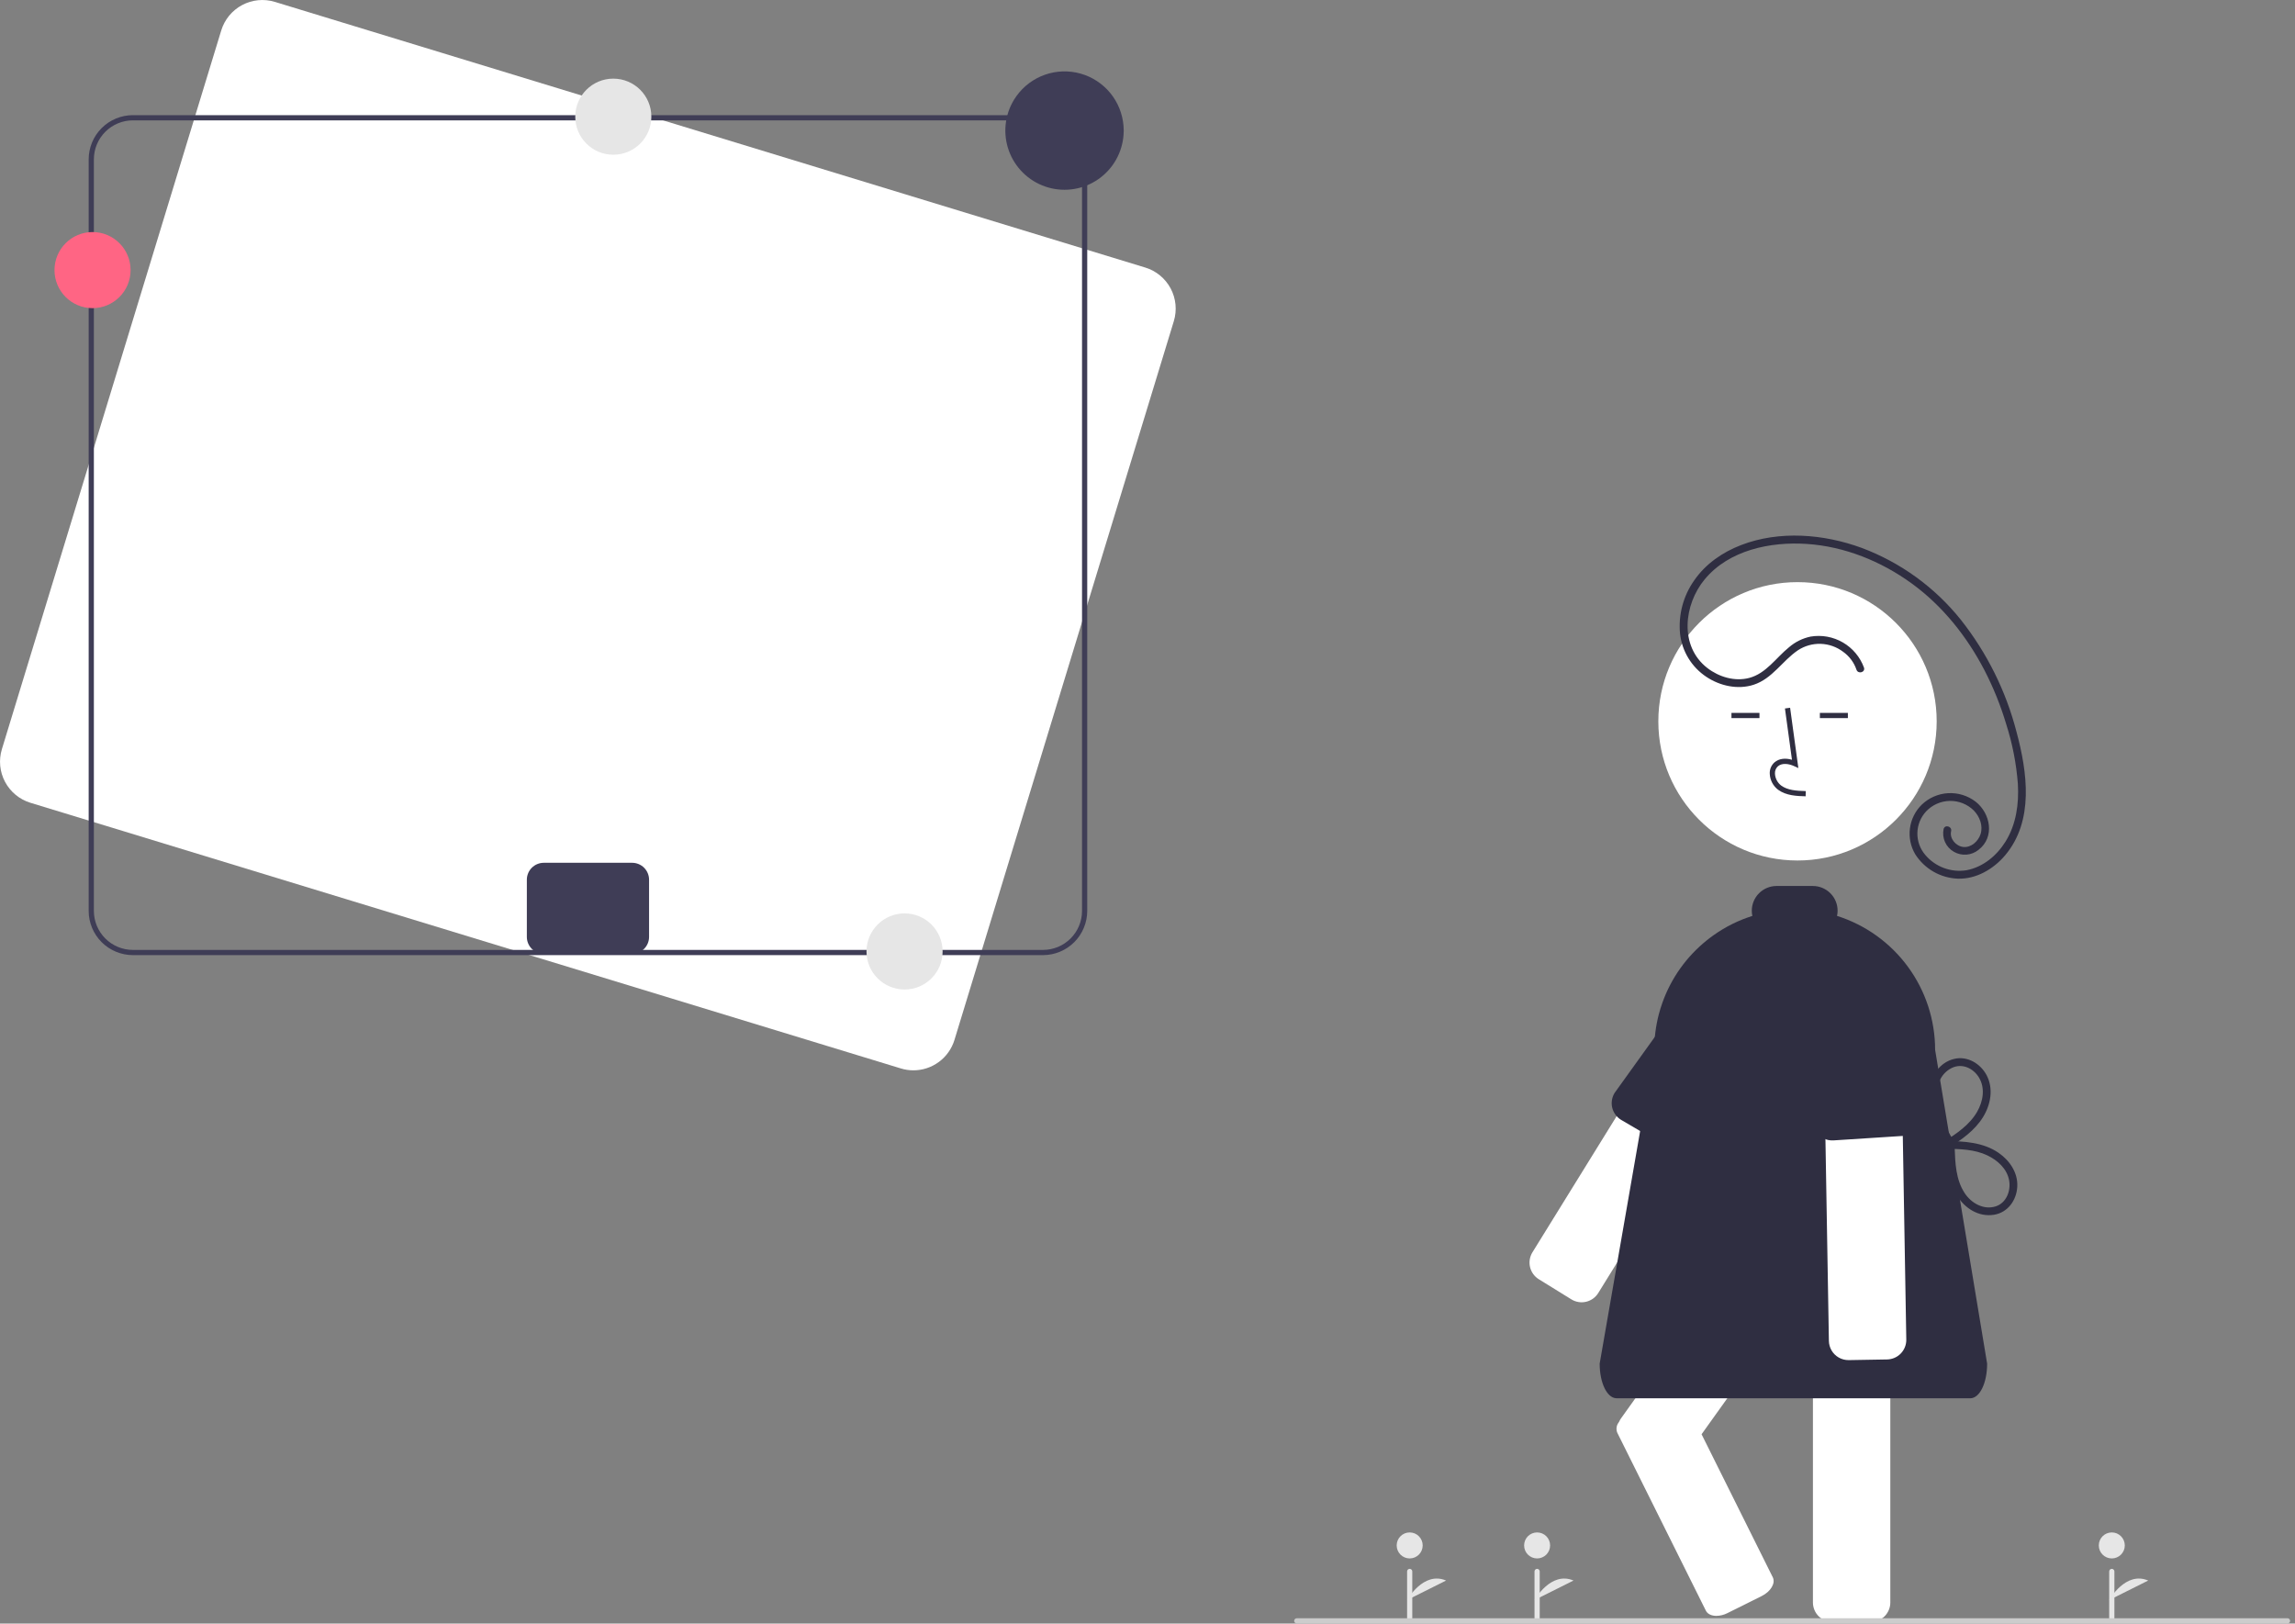 <svg width="270" height="191" viewBox="0 0 270 191" fill="none" xmlns="http://www.w3.org/2000/svg">
<rect x="0" y="0" width="270" height="191" fill="#808080" stroke="none"/>
<g clip-path="url(#clip0)">
<path d="M107.458 125.917C106.96 125.917 106.464 125.842 105.988 125.696L3.575 94.44C2.296 94.048 1.224 93.164 0.595 91.983C-0.034 90.801 -0.168 89.419 0.221 88.138L26.03 3.575C26.422 2.295 27.306 1.223 28.487 0.595C29.669 -0.034 31.051 -0.169 32.332 0.22L134.744 31.477C136.023 31.869 137.095 32.753 137.724 33.934C138.353 35.116 138.488 36.498 138.098 37.779L112.289 122.342C111.972 123.376 111.332 124.282 110.462 124.925C109.593 125.568 108.54 125.916 107.458 125.917Z" fill="white"/>
<path d="M122.709 112.363H15.633C14.254 112.361 12.932 111.813 11.957 110.838C10.982 109.863 10.434 108.541 10.432 107.162V18.748C10.434 17.369 10.982 16.047 11.957 15.072C12.932 14.097 14.254 13.548 15.633 13.547H122.709C124.088 13.548 125.41 14.097 126.385 15.072C127.36 16.047 127.908 17.369 127.91 18.748V107.162C127.908 108.541 127.36 109.863 126.385 110.838C125.41 111.813 124.088 112.361 122.709 112.363ZM15.633 14.159C14.416 14.16 13.25 14.644 12.39 15.504C11.529 16.365 11.045 17.531 11.044 18.748V107.162C11.045 108.378 11.529 109.545 12.39 110.405C13.25 111.266 14.416 111.749 15.633 111.751H122.709C123.926 111.749 125.092 111.266 125.952 110.405C126.813 109.545 127.296 108.378 127.298 107.162V18.748C127.296 17.531 126.813 16.365 125.952 15.504C125.092 14.644 123.926 14.16 122.709 14.159H15.633Z" fill="#3F3D56"/>
<path d="M69.172 101.961C69.091 101.961 69.013 101.929 68.955 101.871C68.898 101.814 68.866 101.736 68.866 101.655V41.998C68.866 41.917 68.898 41.839 68.955 41.782C69.013 41.725 69.091 41.692 69.172 41.692C69.253 41.692 69.331 41.725 69.388 41.782C69.445 41.839 69.478 41.917 69.478 41.998V101.655C69.478 101.736 69.445 101.814 69.388 101.871C69.331 101.929 69.253 101.961 69.172 101.961Z" fill="white"/>
<path d="M69.172 87.677C69.103 87.677 69.035 87.653 68.981 87.61C68.927 87.567 68.889 87.507 68.874 87.439C68.858 87.372 68.866 87.301 68.896 87.239C68.926 87.176 68.976 87.126 69.038 87.096L101.467 71.399C101.503 71.382 101.542 71.371 101.583 71.369C101.623 71.366 101.663 71.372 101.701 71.385C101.739 71.398 101.774 71.419 101.804 71.445C101.834 71.472 101.859 71.504 101.876 71.541C101.894 71.577 101.904 71.616 101.906 71.656C101.909 71.697 101.903 71.737 101.89 71.775C101.877 71.813 101.856 71.848 101.829 71.878C101.802 71.908 101.77 71.932 101.734 71.95L69.305 87.646C69.263 87.666 69.218 87.677 69.172 87.677Z" fill="white"/>
<path d="M69.172 71.979C69.104 71.979 69.037 71.956 68.984 71.914C68.93 71.873 68.892 71.814 68.875 71.748C68.858 71.681 68.864 71.612 68.892 71.549C68.919 71.487 68.967 71.436 69.027 71.403L90.748 59.778C90.82 59.74 90.904 59.732 90.981 59.755C91.058 59.779 91.124 59.832 91.162 59.904C91.2 59.975 91.208 60.059 91.185 60.136C91.162 60.214 91.108 60.279 91.037 60.318L69.316 71.943C69.272 71.967 69.222 71.979 69.172 71.979Z" fill="white"/>
<path d="M69.172 54.549C69.104 54.549 69.038 54.526 68.984 54.485C68.93 54.443 68.892 54.385 68.875 54.319C68.858 54.253 68.864 54.184 68.891 54.121C68.918 54.059 68.965 54.008 69.025 53.975L81.874 46.931C81.945 46.892 82.028 46.883 82.106 46.906C82.184 46.928 82.25 46.981 82.289 47.052C82.328 47.124 82.337 47.207 82.314 47.285C82.292 47.363 82.239 47.429 82.168 47.468L69.319 54.511C69.274 54.536 69.223 54.549 69.172 54.549Z" fill="white"/>
<path d="M69.171 87.676C69.125 87.677 69.08 87.666 69.038 87.646L36.61 71.949C36.574 71.932 36.541 71.907 36.514 71.877C36.488 71.847 36.467 71.812 36.454 71.775C36.441 71.737 36.435 71.696 36.438 71.656C36.44 71.616 36.45 71.577 36.468 71.541C36.485 71.505 36.51 71.472 36.539 71.445C36.57 71.419 36.605 71.398 36.642 71.385C36.68 71.372 36.721 71.366 36.761 71.369C36.801 71.371 36.84 71.381 36.876 71.399L69.305 87.095C69.367 87.125 69.418 87.176 69.447 87.238C69.477 87.301 69.485 87.371 69.47 87.439C69.454 87.507 69.416 87.567 69.362 87.61C69.308 87.653 69.241 87.677 69.171 87.676Z" fill="white"/>
<path d="M69.171 71.979C69.121 71.979 69.071 71.967 69.027 71.943L47.306 60.318C47.234 60.279 47.181 60.214 47.158 60.136C47.135 60.059 47.143 59.975 47.181 59.904C47.219 59.832 47.284 59.779 47.362 59.755C47.439 59.732 47.523 59.74 47.594 59.778L69.316 71.403C69.376 71.436 69.423 71.487 69.451 71.549C69.479 71.612 69.485 71.681 69.468 71.748C69.451 71.814 69.413 71.873 69.359 71.914C69.305 71.956 69.239 71.979 69.171 71.979Z" fill="white"/>
<path d="M69.171 54.549C69.12 54.549 69.069 54.536 69.024 54.511L56.175 47.468C56.104 47.429 56.051 47.363 56.028 47.285C56.006 47.207 56.015 47.124 56.054 47.052C56.093 46.981 56.158 46.928 56.236 46.906C56.314 46.883 56.398 46.892 56.469 46.931L69.318 53.975C69.378 54.008 69.425 54.059 69.452 54.121C69.479 54.184 69.484 54.253 69.468 54.319C69.451 54.385 69.412 54.443 69.359 54.485C69.305 54.526 69.239 54.549 69.171 54.549V54.549Z" fill="white"/>
<path d="M74.372 112.21H63.971C63.443 112.209 62.938 111.999 62.565 111.626C62.192 111.254 61.983 110.748 61.982 110.221V103.491C61.983 102.963 62.192 102.458 62.565 102.085C62.938 101.712 63.443 101.503 63.971 101.502H74.372C74.899 101.503 75.405 101.712 75.778 102.085C76.15 102.458 76.36 102.963 76.361 103.491V110.221C76.36 110.748 76.15 111.254 75.778 111.626C75.405 111.999 74.899 112.209 74.372 112.21Z" fill="#3F3D56"/>
<path d="M10.887 36.252C13.36 36.252 15.364 34.248 15.364 31.776C15.364 29.303 13.36 27.299 10.887 27.299C8.415 27.299 6.411 29.303 6.411 31.776C6.411 34.248 8.415 36.252 10.887 36.252Z" fill="#FF6584"/>
<path d="M132.203 15.362C132.203 15.534 132.198 15.703 132.183 15.869C132.107 16.902 131.803 17.905 131.291 18.805C130.779 19.706 130.073 20.48 129.223 21.073C128.374 21.666 127.404 22.061 126.382 22.231C125.361 22.401 124.314 22.342 123.319 22.056C122.323 21.771 121.404 21.267 120.628 20.581C119.852 19.895 119.239 19.045 118.833 18.093C118.427 17.14 118.238 16.109 118.281 15.074C118.324 14.039 118.598 13.027 119.081 12.111C119.231 11.825 119.402 11.549 119.594 11.288C120.426 10.133 121.593 9.261 122.937 8.79C124.281 8.319 125.737 8.272 127.108 8.654C128.48 9.036 129.701 9.83 130.608 10.928C131.514 12.026 132.062 13.376 132.178 14.795C132.195 14.982 132.203 15.171 132.203 15.362Z" fill="#3F3D56"/>
<path d="M106.418 116.408C108.89 116.408 110.895 114.404 110.895 111.932C110.895 109.459 108.89 107.455 106.418 107.455C103.946 107.455 101.941 109.459 101.941 111.932C101.941 114.404 103.946 116.408 106.418 116.408Z" fill="#E6E6E6"/>
<path d="M72.153 18.203C74.626 18.203 76.63 16.199 76.63 13.727C76.63 11.254 74.626 9.25 72.153 9.25C69.681 9.25 67.677 11.254 67.677 13.727C67.677 16.199 69.681 18.203 72.153 18.203Z" fill="#E6E6E6"/>
<path d="M248.447 190.682C248.366 190.682 248.288 190.65 248.231 190.593C248.173 190.535 248.141 190.457 248.141 190.376V184.869C248.141 184.788 248.173 184.71 248.231 184.653C248.288 184.596 248.366 184.563 248.447 184.563C248.528 184.563 248.606 184.596 248.663 184.653C248.721 184.71 248.753 184.788 248.753 184.869V190.376C248.753 190.457 248.721 190.535 248.663 190.592C248.606 190.65 248.528 190.682 248.447 190.682Z" fill="#E6E6E6"/>
<path d="M248.447 183.339C249.291 183.339 249.976 182.654 249.976 181.809C249.976 180.964 249.291 180.279 248.447 180.279C247.602 180.279 246.917 180.964 246.917 181.809C246.917 182.654 247.602 183.339 248.447 183.339Z" fill="#E6E6E6"/>
<path d="M248.141 188.234C248.141 188.234 250.053 184.792 252.73 185.939L248.141 188.234Z" fill="#E6E6E6"/>
<path d="M165.845 190.682C165.764 190.682 165.687 190.65 165.629 190.593C165.572 190.535 165.54 190.457 165.54 190.376V184.869C165.54 184.788 165.572 184.71 165.629 184.653C165.687 184.596 165.764 184.563 165.845 184.563C165.927 184.563 166.004 184.596 166.062 184.653C166.119 184.71 166.151 184.788 166.151 184.869V190.376C166.151 190.457 166.119 190.535 166.062 190.592C166.004 190.65 165.927 190.682 165.845 190.682Z" fill="#E6E6E6"/>
<path d="M165.845 183.339C166.69 183.339 167.375 182.654 167.375 181.809C167.375 180.964 166.69 180.279 165.845 180.279C165 180.279 164.315 180.964 164.315 181.809C164.315 182.654 165 183.339 165.845 183.339Z" fill="#E6E6E6"/>
<path d="M165.54 188.234C165.54 188.234 167.452 184.792 170.129 185.939L165.54 188.234Z" fill="#E6E6E6"/>
<path d="M180.836 190.682C180.755 190.682 180.677 190.65 180.62 190.593C180.562 190.535 180.53 190.457 180.53 190.376V184.869C180.53 184.788 180.562 184.71 180.62 184.653C180.677 184.596 180.755 184.563 180.836 184.563C180.917 184.563 180.995 184.596 181.053 184.653C181.11 184.71 181.142 184.788 181.142 184.869V190.376C181.142 190.457 181.11 190.535 181.053 190.592C180.995 190.65 180.917 190.682 180.836 190.682Z" fill="#E6E6E6"/>
<path d="M180.836 183.339C181.681 183.339 182.366 182.654 182.366 181.809C182.366 180.964 181.681 180.279 180.836 180.279C179.991 180.279 179.307 180.964 179.307 181.809C179.307 182.654 179.991 183.339 180.836 183.339Z" fill="#E6E6E6"/>
<path d="M180.53 188.234C180.53 188.234 182.442 184.792 185.119 185.939L180.53 188.234Z" fill="#E6E6E6"/>
<path d="M190.411 167.369C190.433 167.333 190.456 167.298 190.481 167.265C190.543 167.119 190.621 166.98 190.714 166.852L198.411 156.083L204.753 147.214H215.571L214.806 148.282L213.444 150.188L209.226 156.086L200.185 168.73L208.565 185.562C208.908 186.248 208.323 187.233 207.268 187.759L203.226 189.772C202.825 189.977 202.383 190.088 201.932 190.096C201.363 190.096 200.889 189.885 200.69 189.484L190.273 168.559C190.191 168.365 190.161 168.154 190.185 167.945C190.209 167.737 190.287 167.538 190.411 167.369Z" fill="white"/>
<path d="M213.286 188.52V150.276C213.285 150.24 213.287 150.205 213.293 150.17C213.311 149.726 213.459 149.297 213.718 148.937C213.977 148.576 214.335 148.299 214.75 148.139C215.014 148.034 215.296 147.981 215.58 147.981H220.096C220.704 147.982 221.287 148.224 221.718 148.654C222.148 149.084 222.39 149.668 222.39 150.276V188.52C222.39 189.129 222.148 189.712 221.718 190.142C221.287 190.572 220.704 190.814 220.096 190.815H215.58C214.972 190.814 214.389 190.572 213.959 190.142C213.528 189.712 213.287 189.129 213.286 188.52Z" fill="white"/>
<path d="M207.824 120.112L188.028 152.118C187.707 152.635 187.194 153.003 186.602 153.142C186.01 153.282 185.387 153.181 184.869 152.862L181.028 150.488C180.512 150.166 180.144 149.654 180.005 149.062C179.866 148.47 179.967 147.847 180.285 147.329L200.082 115.322C200.181 115.161 200.3 115.014 200.437 114.884C200.803 114.527 201.278 114.303 201.786 114.248C202.294 114.193 202.806 114.309 203.24 114.579L207.081 116.953C207.338 117.112 207.56 117.319 207.737 117.564C207.913 117.809 208.039 118.086 208.107 118.379C208.16 118.612 208.178 118.851 208.16 119.089C208.131 119.452 208.016 119.802 207.824 120.112Z" fill="white"/>
<path d="M208.864 119.54L201.197 135.254C200.882 135.774 200.374 136.148 199.785 136.294C199.195 136.441 198.571 136.348 198.05 136.035L190.718 131.743C190.198 131.427 189.824 130.92 189.677 130.33C189.604 130.033 189.591 129.725 189.639 129.424C189.687 129.122 189.794 128.833 189.954 128.573L199.973 114.624C200.006 114.57 200.047 114.52 200.094 114.477C200.459 114.13 201.279 114.007 201.938 113.908L202.041 113.893C202.218 113.865 202.37 113.842 202.478 113.814L202.519 113.805C202.563 113.796 202.608 113.786 202.649 113.78C203.188 113.69 203.741 113.796 204.208 114.079L208.073 116.412C208.437 116.635 208.733 116.953 208.928 117.332C209.122 117.712 209.209 118.137 209.178 118.563C209.151 118.909 209.044 119.243 208.864 119.54Z" fill="#2F2E41"/>
<path d="M211.471 101.231C220.514 101.231 227.845 93.9 227.845 84.858C227.845 75.815 220.514 68.484 211.471 68.484C202.429 68.484 195.098 75.815 195.098 84.858C195.098 93.9 202.429 101.231 211.471 101.231Z" fill="white"/>
<path d="M212.427 93.679L212.444 93.067C211.306 93.035 210.302 92.964 209.548 92.413C209.334 92.248 209.158 92.039 209.033 91.8C208.907 91.561 208.834 91.297 208.819 91.028C208.806 90.863 208.831 90.697 208.892 90.543C208.953 90.39 209.049 90.252 209.172 90.142C209.673 89.719 210.478 89.856 211.065 90.125L211.571 90.357L210.601 83.263L209.994 83.346L210.82 89.381C210.022 89.146 209.283 89.247 208.777 89.675C208.583 89.844 208.43 90.057 208.331 90.295C208.233 90.534 208.19 90.792 208.208 91.049C208.226 91.411 208.323 91.765 208.492 92.086C208.661 92.407 208.898 92.687 209.187 92.907C210.156 93.615 211.415 93.65 212.427 93.679Z" fill="#2F2E41"/>
<path d="M206.996 83.867H203.701V84.479H206.996V83.867Z" fill="#2F2E41"/>
<path d="M217.398 83.867H214.103V84.479H217.398V83.867Z" fill="#2F2E41"/>
<path d="M190.121 164.491C189.04 164.429 188.196 162.651 188.196 160.422L194.621 123.504C194.62 122.109 194.796 120.718 195.143 119.367L195.143 119.366C195.269 118.88 195.419 118.397 195.587 117.931C196.614 115.061 198.417 112.532 200.796 110.625C201.064 110.406 201.345 110.194 201.63 109.995C203.016 109.017 204.544 108.26 206.161 107.751C206.117 107.549 206.094 107.343 206.093 107.137C206.094 106.366 206.401 105.628 206.945 105.083C207.49 104.538 208.229 104.231 209 104.23H213.283C214.053 104.231 214.792 104.538 215.337 105.083C215.882 105.628 216.188 106.366 216.189 107.137C216.188 107.343 216.166 107.548 216.121 107.749C219.469 108.809 222.392 110.908 224.467 113.74C226.542 116.573 227.661 119.993 227.661 123.504L233.78 160.422C233.78 162.708 232.907 164.499 231.791 164.499H190.185C190.163 164.499 190.142 164.497 190.121 164.491Z" fill="#2F2E41"/>
<path d="M215.465 158.847C215.275 158.513 215.171 158.137 215.164 157.753L214.52 120.125C214.515 119.824 214.569 119.524 214.679 119.244C214.79 118.964 214.955 118.708 215.164 118.491L215.165 118.49C215.374 118.274 215.624 118.1 215.9 117.98C216.176 117.86 216.474 117.795 216.775 117.79L221.29 117.714C221.859 117.704 222.412 117.906 222.84 118.28C223.269 118.654 223.543 119.175 223.609 119.74C223.618 119.815 223.623 119.891 223.624 119.967L224.27 157.597C224.278 158.205 224.046 158.792 223.623 159.229C223.2 159.666 222.621 159.918 222.013 159.93L217.499 160.007C217.087 160.013 216.681 159.909 216.323 159.705C215.966 159.501 215.669 159.204 215.465 158.847V158.847Z" fill="white"/>
<path d="M213.567 133.006C213.396 132.705 213.295 132.37 213.272 132.025L213.465 114.592C213.418 113.985 213.614 113.385 214.009 112.922C214.404 112.46 214.967 112.173 215.573 112.125L220.074 111.772C220.622 111.73 221.167 111.885 221.611 112.209C221.657 112.244 221.703 112.287 221.748 112.317C221.861 112.411 221.978 112.499 222.1 112.58L222.197 112.65C222.844 113.108 223.578 113.627 223.613 114.133L226.321 131.141C226.362 131.627 226.244 132.112 225.986 132.526C225.925 132.627 225.856 132.723 225.779 132.813C225.711 132.893 225.637 132.967 225.558 133.035C225.185 133.371 224.71 133.573 224.209 133.611L215.738 134.158C215.304 134.191 214.87 134.101 214.486 133.897C214.101 133.693 213.783 133.384 213.567 133.006V133.006Z" fill="#2F2E41"/>
<path d="M219.292 78.538C218.835 77.293 217.957 76.246 216.809 75.58C215.662 74.914 214.318 74.67 213.009 74.891C212.068 75.087 211.193 75.521 210.467 76.15C208.944 77.379 207.779 79.23 205.79 79.753C204.087 80.201 202.224 79.642 200.858 78.582C197.541 76.008 198.094 71.116 200.559 68.148C203.421 64.703 208.288 63.706 212.559 63.989C217.019 64.285 221.314 66.028 224.912 68.643C228.546 71.285 231.406 74.881 233.468 78.852C234.513 80.876 235.367 82.993 236.019 85.175C236.754 87.465 237.217 89.833 237.398 92.23C237.528 94.565 237.207 96.966 235.958 98.984C234.927 100.65 233.313 102.007 231.353 102.377C230.459 102.52 229.542 102.429 228.693 102.114C227.844 101.799 227.09 101.27 226.505 100.578C225.887 99.86 225.556 98.94 225.575 97.993C225.594 97.046 225.962 96.14 226.608 95.448C226.967 95.069 227.397 94.765 227.874 94.555C228.351 94.344 228.866 94.231 229.387 94.221C229.909 94.212 230.427 94.306 230.911 94.499C231.396 94.693 231.837 94.98 232.209 95.346C232.906 96.067 233.323 97.141 233.007 98.13C232.741 98.962 231.909 99.729 230.99 99.641C230.122 99.559 229.335 98.662 229.543 97.781C229.678 97.207 228.793 96.962 228.658 97.537C228.551 98.053 228.612 98.59 228.829 99.069C229.047 99.549 229.411 99.947 229.87 100.207C230.32 100.466 230.838 100.583 231.356 100.542C231.873 100.501 232.367 100.303 232.77 99.976C234.704 98.489 234.19 95.698 232.426 94.31C231.5 93.6 230.349 93.245 229.183 93.312C228.018 93.379 226.915 93.863 226.076 94.676C225.321 95.422 224.836 96.4 224.698 97.453C224.561 98.507 224.779 99.576 225.319 100.491C225.859 101.342 226.599 102.049 227.474 102.55C228.349 103.051 229.333 103.332 230.34 103.368C232.494 103.439 234.533 102.236 235.89 100.629C239.323 96.564 238.51 90.835 237.233 86.086C235.992 81.294 233.767 76.813 230.7 72.928C227.643 69.101 223.607 66.173 219.02 64.455C214.557 62.816 209.335 62.388 204.832 64.124C202.647 64.967 200.662 66.331 199.321 68.275C198.029 70.101 197.437 72.332 197.654 74.558C197.767 75.578 198.103 76.561 198.638 77.437C199.173 78.313 199.894 79.06 200.749 79.627C202.349 80.696 204.454 81.163 206.315 80.555C208.523 79.833 209.681 77.741 211.527 76.496C212.322 75.975 213.258 75.713 214.208 75.744C215.158 75.776 216.075 76.101 216.833 76.674C217.567 77.193 218.118 77.931 218.407 78.782C218.59 79.341 219.477 79.102 219.292 78.538Z" fill="#2F2E41"/>
<path d="M228.938 135.151C230.574 135.162 232.31 135.208 233.816 135.928C235.016 136.501 236.126 137.505 236.37 138.868C236.588 140.091 236.041 141.526 234.781 141.923C233.357 142.372 231.917 141.542 231.142 140.367C230.096 138.782 230.025 136.832 229.959 134.995C229.938 134.406 229.021 134.403 229.042 134.995C229.111 136.935 229.209 138.979 230.254 140.68C231.164 142.161 232.787 143.189 234.57 142.911C236.202 142.655 237.229 141.223 237.325 139.633C237.426 137.98 236.448 136.535 235.13 135.625C233.327 134.381 231.057 134.248 228.938 134.233C228.819 134.238 228.706 134.288 228.624 134.373C228.541 134.459 228.495 134.573 228.495 134.692C228.495 134.811 228.541 134.926 228.624 135.011C228.706 135.097 228.819 135.147 228.938 135.151Z" fill="#2F2E41"/>
<path d="M229.169 135.088C230.732 134.105 232.316 133.015 233.302 131.413C234.199 129.956 234.547 128.079 233.73 126.51C233.008 125.123 231.456 124.192 229.884 124.575C228.214 124.982 227.151 126.552 226.946 128.188C226.666 130.434 227.785 132.488 228.86 134.37C228.924 134.47 229.024 134.542 229.14 134.571C229.255 134.599 229.377 134.581 229.48 134.521C229.583 134.461 229.658 134.363 229.691 134.249C229.723 134.134 229.709 134.011 229.653 133.906C228.837 132.48 227.957 130.974 227.835 129.296C227.73 127.847 228.24 126.316 229.619 125.64C230.823 125.05 232.136 125.656 232.805 126.74C233.582 128 233.311 129.56 232.606 130.788C231.715 132.338 230.186 133.365 228.706 134.296C228.207 134.609 228.667 135.404 229.169 135.088Z" fill="#2F2E41"/>
<path d="M269.119 190.988H152.559C152.478 190.988 152.4 190.956 152.343 190.898C152.285 190.841 152.253 190.763 152.253 190.682C152.253 190.601 152.285 190.523 152.343 190.466C152.4 190.408 152.478 190.376 152.559 190.376H269.119C269.2 190.376 269.278 190.408 269.335 190.466C269.392 190.523 269.425 190.601 269.425 190.682C269.425 190.763 269.392 190.841 269.335 190.898C269.278 190.956 269.2 190.988 269.119 190.988Z" fill="#CCCCCC"/>
</g>
<defs>
<clipPath id="clip0">
<rect width="269.425" height="190.987" fill="white"/>
</clipPath>
</defs>
</svg>

